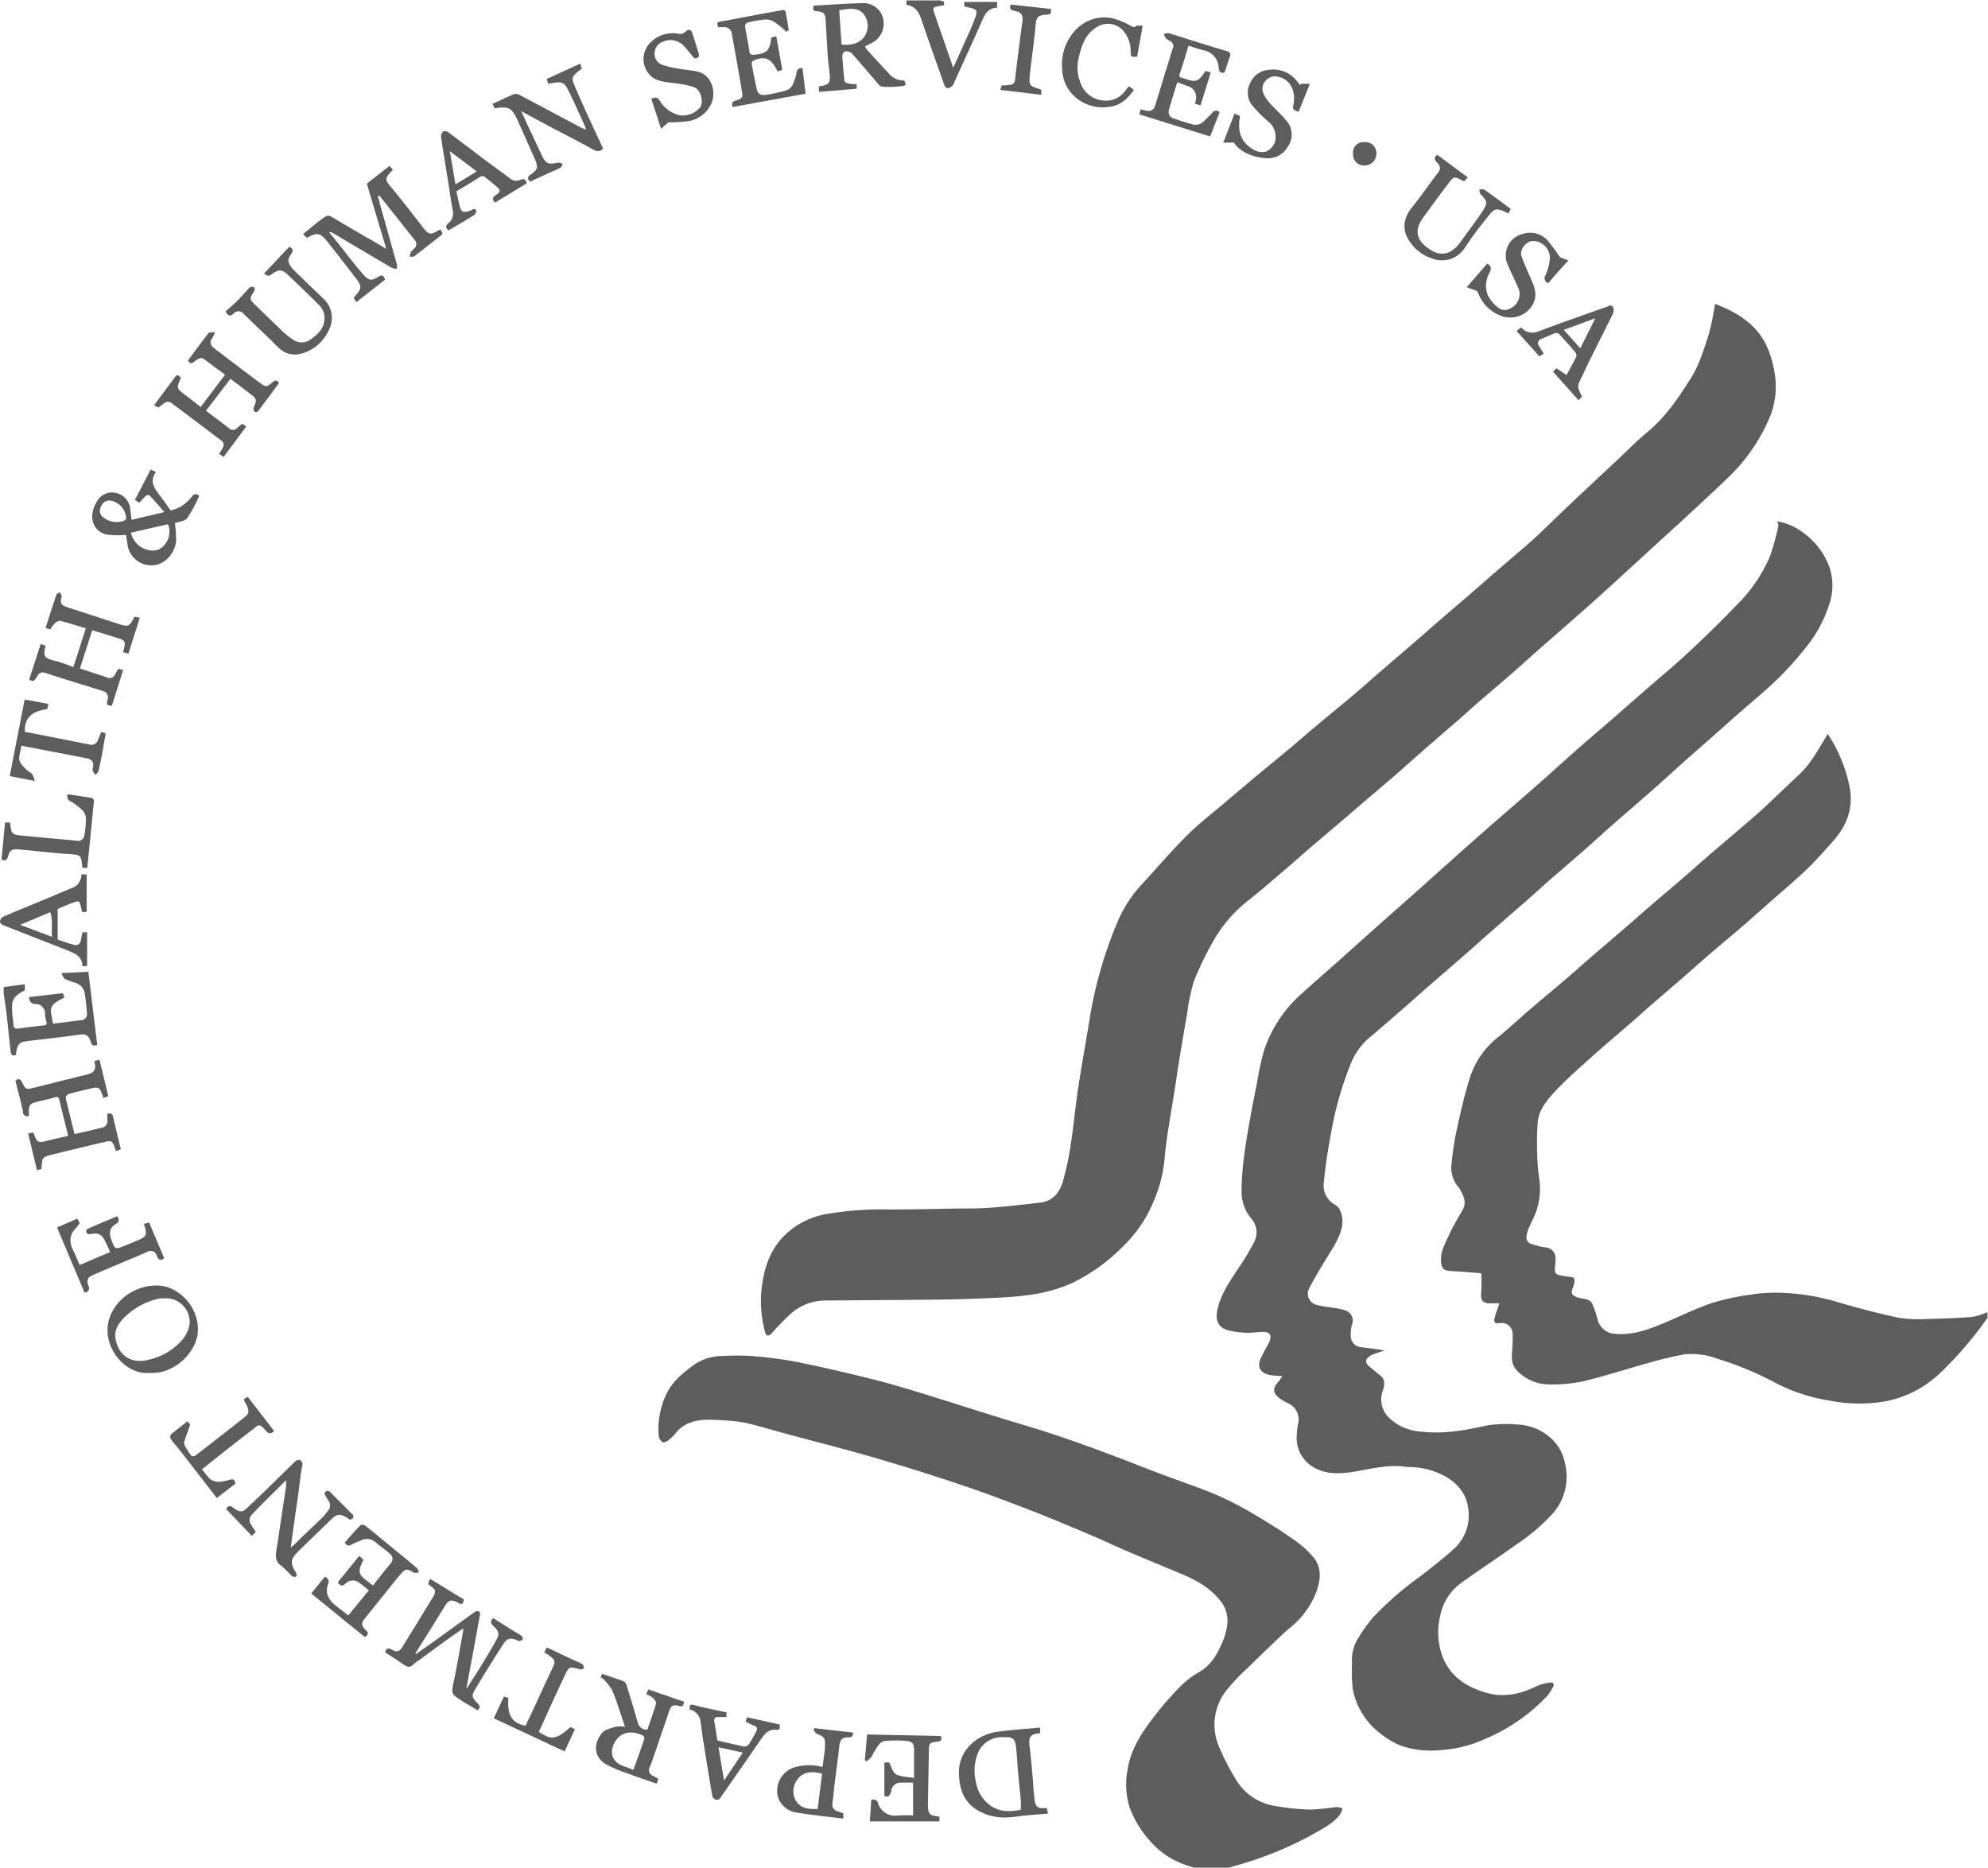 <svg id="Layer_1" data-name="Layer 1" xmlns="http://www.w3.org/2000/svg" viewBox="0 0 448.84 421.69"><defs><style>.cls-1{fill:rgb(93, 93, 93);}</style></defs><title>hhs-logo</title><path class="cls-1" d="M597.27,564.88a83.86,83.86,0,0,1-10.52,12.36,24.77,24.77,0,0,1-12.27,6.59,34.46,34.46,0,0,1-13.05-.11,39.44,39.44,0,0,1-11.8-3.81,73.9,73.9,0,0,0-13.35-5.59,16.24,16.24,0,0,0-7.66-1,75.28,75.28,0,0,0-7.57,1.79c-5,1.39-10,3-15.08,4.25a33.43,33.43,0,0,1-7.81.72,10,10,0,0,1-6.73-2.64,4.43,4.43,0,0,1-1.67-3.53c0.08-1.77.25-3.55,0.19-5.31a2.47,2.47,0,0,0-3-2.34c-0.79.15-1.31-.14-1.13-0.92,0.27-1.19.73-2.34,1.13-3.57h-2.1c-1.71,0-2.18-.72-2-2.39a38.81,38.81,0,0,0,0-4.41c-2.5-.18-4.72-0.37-6.93-0.49-1.54-.08-2-0.62-2.14-2.12-0.19-2.33,1-4.21,1.87-6.16s2-3.71,3-5.52c0.94-1.64.26-3.07-.5-4.48-0.3-.57-0.77-1-1.12-1.6a6.74,6.74,0,0,1-.85-4.56,68.24,68.24,0,0,1,1-6.77c0.92-4.19,1.83-8.4,3.13-12.47a19.09,19.09,0,0,1,6.39-9.15c2.47-2,4.77-4.18,7.18-6.24,2.82-2.42,5.68-4.78,8.5-7.19,1.86-1.59,3.66-3.23,5.51-4.83,2.48-2.14,5-4.25,7.47-6.39,1.82-1.57,3.62-3.18,5.44-4.75,2.45-2.11,4.93-4.2,7.39-6.31,1.88-1.62,3.72-3.28,5.6-4.9,2.48-2.14,5-4.25,7.47-6.39,1.71-1.47,3.45-2.92,5.11-4.45,2.75-2.54,5.43-5.15,8.17-7.7,2.56-2.39,4.24-5.41,6-8.36,0.17-.28.32-0.56,0.53-0.93a33.86,33.86,0,0,1,5,12.21c0.82,4.79-.78,8.7-3.91,12.16-1.94,2.15-3.83,4.35-5.93,6.33-2.91,2.75-6,5.32-9,8-1.86,1.64-3.71,3.29-5.59,4.91-2.4,2.06-4.84,4.09-7.24,6.15-1.85,1.59-3.67,3.23-5.51,4.83-2.64,2.29-5.3,4.56-7.94,6.85-1.38,1.2-2.72,2.44-4.1,3.63-2.69,2.34-5.44,4.63-8.09,7-3.1,2.79-6.29,5.52-9.14,8.55-1.84,2-3.75,4.15-4,7a61.53,61.53,0,0,0-.13,7.08,43,43,0,0,0,.47,5.77,15.39,15.39,0,0,1-.72,7.39c-0.42,1.26-1.12,2.43-1.63,3.66a7.81,7.81,0,0,0-.53,1.86,1.55,1.55,0,0,0,1.12,1.79,17.5,17.5,0,0,0,3,.75,2.48,2.48,0,0,1,2.45,2.63c0,0.83-.19,1.67-0.17,2.5a1.26,1.26,0,0,0,.51,1,11.33,11.33,0,0,0,2.64.52c1.2,0.09,1.43.29,1.22,1.46a5,5,0,0,1-.29.93c-0.51,1.28-.28,1.84,1,2.26,0.72,0.22,1.5.25,2.2,0.49a1.93,1.93,0,0,1,1.1.83,23.59,23.59,0,0,1,1.24,3.57,4.21,4.21,0,0,0,4,3.33c3.77,0.38,7.19-.85,10.56-2.23,3.71-1.52,7.3-3.35,11.08-4.65a52.66,52.66,0,0,1,8.86-1.94,33.91,33.91,0,0,1,6.65-.44,50,50,0,0,1,12.32,1.89c4.77,1.41,9.58,2.69,14.44,3.74a29.5,29.5,0,0,0,6.69.28c3.37-.06,6.73-0.19,10.09-0.47a15.26,15.26,0,0,0,3.36-1.07v1.11Z" transform="translate(-148.43 -267.53)"/><path class="cls-1" d="M418.07,689.22l-2-.67a18.15,18.15,0,0,1-8.14-5.58,23.14,23.14,0,0,1-4.49-7.47,17.57,17.57,0,0,1-.36-8.79c0.76-4.57,3.29-8.21,6-11.74a70,70,0,0,1,5.35-6.2,20.67,20.67,0,0,1,4.58-3.66c2.82-1.57,4.25-4.1,5.42-6.85a14.57,14.57,0,0,0,1.09-4A7.08,7.08,0,0,0,424,629c-2.46-3.23-5.92-4.93-9.53-6.43-3.93-1.63-7.87-3.26-11.78-4.93-2.59-1.11-5.13-2.33-7.73-3.43-4.35-1.84-8.69-3.69-13.09-5.4-5.35-2.07-10.7-4.12-16.14-5.95q-9.94-3.34-20-6.27c-6.12-1.79-12.31-3.34-18.47-5-3.34-.9-6.66-1.87-10-2.72a25.89,25.89,0,0,0-4.08-.58c-1.6-.14-3.21-0.21-4.82-0.23-2.88,0-5.46.66-7.36,3a9.24,9.24,0,0,1-1.57,1.55,2,2,0,0,1-1.35.56,2.16,2.16,0,0,1-.92-1.43,18.17,18.17,0,0,1,1.48-8.94c1.37-3.29,4-5.35,6.77-7.34a11,11,0,0,1,6.16-1.78,50.25,50.25,0,0,1,6.63,0A91.43,91.43,0,0,1,328.29,575c5.62,1.12,11.2,2.45,16.77,3.82,3.67,0.9,7.31,2,10.92,3.08,8,2.46,15.94,5.08,24,7.47,9.69,2.89,19.11,6.49,28.52,10.17,4.8,1.88,9.72,3.45,14.48,5.43a76.19,76.19,0,0,1,8.94,4.65c3,1.76,6,3.67,8.85,5.68a21.73,21.73,0,0,1,4.17,3.78c1.91,2.28,1.69,4.94.77,7.6a19,19,0,0,1-6.21,8.49c-0.93.76-1.8,1.61-2.67,2.44-2.25,2.16-4.52,4.32-6.73,6.52a43.06,43.06,0,0,0-4.94,5.23,12.58,12.58,0,0,0-1.41,12.75,53.83,53.83,0,0,0,3.57,6.92,12.46,12.46,0,0,0,8.7,6.17,57,57,0,0,0,8.11.88,52.94,52.94,0,0,0,6-.59,4.78,4.78,0,0,1,1.41.32,6.28,6.28,0,0,1-.67,1.52c-1.63,2-4,3.13-6.13,4.38a79.94,79.94,0,0,1-17.74,7.13l-1.08.33h-7.74Z" transform="translate(-148.43 -267.53)"/><path class="cls-1" d="M360.32,267.53l1.25,0.38v0.83a20.2,20.2,0,0,0-2.07.36,0.77,0.77,0,0,0-.37.66c1.45,4.26,2.93,8.5,4.51,13.07,0.91-2,1.7-3.72,2.46-5.44s1.58-3.41,2.25-5.16c0.88-2.3.91-2.56-1.38-3.06-0.28-.06-0.55-0.14-0.83-0.21v-1h7.4v1.31c-1.65.06-2.55,1-3.18,2.49-2.09,4.73-4.24,9.42-6.38,14.13a2.89,2.89,0,0,1-.51,1,2,2,0,0,1-1.11.57,1.14,1.14,0,0,1-.71-0.71c-1.78-5-3.56-10-5.26-15-0.57-1.67-1.45-2.86-3.31-3.12l0-1h7.3Z" transform="translate(-148.43 -267.53)"/><path class="cls-1" d="M535.63,336.12c3.26,1.3,6.41,2.8,9,5.56,2.8,3,3.88,6.57,4.5,10.27a18.21,18.21,0,0,1-1.58,10.77,40.43,40.43,0,0,1-8.17,11.86c-3.38,3.33-6.9,6.51-10.37,9.74-1.69,1.57-3.4,3.11-5.1,4.66q-5.3,4.85-10.6,9.71c-2.27,2.07-4.54,4.14-6.84,6.17-3.52,3.12-7.08,6.19-10.61,9.3-2.06,1.81-4.07,3.66-6.14,5.46-2.55,2.22-5.14,4.41-7.7,6.62-1.41,1.22-2.77,2.49-4.18,3.71-2.67,2.32-5.36,4.61-8,6.93-2,1.75-4,3.55-6,5.3-2.47,2.15-5,4.26-7.47,6.39-1.63,1.4-3.25,2.81-4.89,4.2-2.44,2.08-4.89,4.14-7.32,6.22-1.77,1.52-3.5,3.08-5.28,4.6-2.8,2.38-5.56,4.81-8.43,7.09a30.86,30.86,0,0,0-8.25,9.6A71.57,71.57,0,0,0,418,489a43.4,43.4,0,0,0-1.53,7.29c-0.53,2.91-1,5.84-1.5,8.76s-0.92,5.94-1.39,8.9-1,6-1.46,9c-0.3,2-.57,4-0.73,5.94a31.7,31.7,0,0,1-2.32,9.43,30,30,0,0,1-6.93,10.44,41.84,41.84,0,0,1-11.68,8.45,34.46,34.46,0,0,1-9,2.58c-2.26.34-4.55,0.55-6.83,0.67-4.25.21-8.5,0.39-12.75,0.45-9.17.12-18.33,0.15-27.5,0.24a11.63,11.63,0,0,0-7.33,2.9,60.62,60.62,0,0,0-4.42,4.52,1.38,1.38,0,0,1-.88.49,1.11,1.11,0,0,1-.57-0.76,26.82,26.82,0,0,1-.87-9.1c0.49-5.12,1.9-9.88,6-13.45a18,18,0,0,1,8.47-4.09,73.86,73.86,0,0,1,14.61-1.07c5,0,10.08-.13,15.11-0.22,2.75,0,5.51,0,8.25-.24,3.55-.27,7.09-0.68,10.62-1.11,2.77-.33,4.29-2.29,5-4.68a60.94,60.94,0,0,0,1.81-8.45c0.63-4,1-8.14,1.59-12.19,0.88-5.75,1.92-11.48,2.85-17.23a95.28,95.28,0,0,1,6.25-21.12,29.71,29.71,0,0,1,5.85-8.7c3.21-3.51,6.31-7.12,9.67-10.48,2.52-2.52,5.35-4.72,8.07-7q3.61-3.09,7.25-6.13c3-2.47,5.94-4.9,8.9-7.37,2-1.7,4-3.46,6.07-5.16,2.53-2.12,5.11-4.2,7.63-6.34,1.81-1.53,3.57-3.12,5.36-4.67,2.56-2.21,5.14-4.4,7.71-6.62,1.82-1.57,3.62-3.18,5.44-4.75,2.62-2.26,5.25-4.51,7.87-6.77,1.77-1.53,3.51-3.08,5.28-4.6,2.59-2.24,5.21-4.45,7.78-6.7,1.19-1,2.32-2.14,3.46-3.22,1.89-1.8,3.75-3.63,5.65-5.41q5.28-5,10.59-9.93c2.3-2.15,4.5-4.43,6.93-6.43,4.16-3.45,7.13-7.88,9.92-12.35,1.8-2.89,2.81-6.32,3.9-9.6A59.49,59.49,0,0,0,535.63,336.12Z" transform="translate(-148.43 -267.53)"/><path class="cls-1" d="M549.64,385.21a13.83,13.83,0,0,1,6.12,2.74,16.78,16.78,0,0,1,5.09,6.15,12.86,12.86,0,0,1,.71,9.44,29.75,29.75,0,0,1-5.77,10.6,71.37,71.37,0,0,1-6.25,6.9c-2.81,2.7-5.84,5.17-8.78,7.74-1.34,1.18-2.67,2.38-4,3.56-3.09,2.73-6.19,5.44-9.27,8.18-2.21,2-4.39,4-6.61,5.93-2.79,2.46-5.62,4.87-8.41,7.32-2.14,1.88-4.23,3.81-6.37,5.69-2.71,2.38-5.46,4.72-8.18,7.09-1.46,1.27-2.87,2.59-4.33,3.87-2.82,2.47-5.67,4.93-8.49,7.4-2,1.73-3.92,3.5-5.9,5.22-2.74,2.4-5.51,4.77-8.26,7.16-1.92,1.68-3.82,3.39-5.75,5.07-2.64,2.29-5.27,4.59-7.95,6.84a15,15,0,0,0-4,6,74.47,74.47,0,0,0-4.14,14.43c-0.76,3.9-1.38,7.84-1.77,11.79a4.94,4.94,0,0,0,2.56,5.22c1.4,0.76,1.93,3.27,1.47,5.17-0.64,2.66-2.19,4.84-3.58,7.11-1.26,2.07-2.51,4.14-3.63,6.29a2.63,2.63,0,0,0,1.78,4.06c1.31,0.36,2.7.45,4,.69a11,11,0,0,1,2.2.48,2.42,2.42,0,0,1,1.54,3.25,6.7,6.7,0,0,0-.26,2.26,2.57,2.57,0,0,0,2.48,2.84c1.68,0.22,3.38.36,5.14,0.75a22.65,22.65,0,0,0-2.45.8,3.39,3.39,0,0,0-1.59,1.13c-0.38.67,0.15,1.3,0.73,1.77,0.82,0.66,1.61,1.36,2.44,2s1.05,1.86.44,3.43a5.73,5.73,0,0,0,1.78,6.34,11.48,11.48,0,0,0,6.9,2.82c5,0.58,9.81-.25,14.67-1.36a28.9,28.9,0,0,1,7.4-.22,11.88,11.88,0,0,1,5.88,2,10.41,10.41,0,0,1,4.59,7,12.49,12.49,0,0,1-3.13,11.4,44.87,44.87,0,0,1-7.89,6.66c-4.19,3-8.54,5.83-12.72,8.86a11.9,11.9,0,0,0-4.47,7.17,15.81,15.81,0,0,0,.33,8.78c1.6,4.68,5.15,7.16,9.69,8.56,4.07,1.26,7.85.51,11.56-1.3a10.93,10.93,0,0,1,3.1-.89c0.87-.14,1.15.35,0.72,1.12a11.41,11.41,0,0,1-1.48,2.13,41.23,41.23,0,0,1-14.23,9.65,27.64,27.64,0,0,1-9.53,2.33,20.81,20.81,0,0,1-9.1-1,18,18,0,0,1-4.54-2.7A16.54,16.54,0,0,1,453.87,649a37,37,0,0,1-.18-6,9.35,9.35,0,0,1,1.09-5.15,37.29,37.29,0,0,1,3.54-5.05,71.58,71.58,0,0,1,10.62-9.27c2.59-2,5.18-4,7.6-6.18a10.14,10.14,0,0,0,3.49-7.69c0-4-1.83-6.8-5.22-8.78a17.21,17.21,0,0,0-8.08-2.14c-0.8,0-1.59-.17-2.39-0.21-3.41-.17-6.7.68-10,1.23-3.08.5-6.18,0.73-9.06-.82a7.61,7.61,0,0,1-4.1-6.7,17.49,17.49,0,0,1,.41-3.66,4,4,0,0,0-2.35-4.25,14.39,14.39,0,0,1-1.88-1.08c-1.52-1.18-1.69-2.23-.41-3.64a13.44,13.44,0,0,0,1-1.42,20.63,20.63,0,0,1-3-.26c-1.83-.44-2.84-1.66-1.83-3.82,0.5-1.08,1.1-2.12,1.66-3.18a4.46,4.46,0,0,0,.25-0.48c0.59-1.55.13-2.24-1.53-2.21-1.24,0-2.48.23-3.72,0.18a19.92,19.92,0,0,1-3.88-.51c-2.36-.57-3.11-2.16-2.63-4.55,0.76-3.78,3-6.75,5-9.87a49.73,49.73,0,0,0,3.46-5.85,4.72,4.72,0,0,0-.78-5,9.32,9.32,0,0,1-2.21-6.08,63.83,63.83,0,0,1,.58-8c0.35-2.87.87-5.72,1.37-8.57,0.47-2.67,1-5.32,1.54-8a67.61,67.61,0,0,1,1.58-7.29,29.72,29.72,0,0,1,8.68-13c2.52-2.28,5.08-4.5,7.62-6.75l10.06-9,7.62-6.74,10.06-9q3.81-3.38,7.63-6.74c4-3.45,7.93-6.88,11.87-10.34,2.25-2,4.44-4,6.69-6,2.68-2.36,5.4-4.67,8.1-7,2.39-2.08,4.77-4.18,7.16-6.27,3.38-2.95,6.84-5.8,10.13-8.85,3.72-3.46,7.37-7,10.88-10.66A35,35,0,0,0,548,393.26a58.47,58.47,0,0,0,1.95-7.05A2.47,2.47,0,0,0,549.64,385.21Z" transform="translate(-148.43 -267.53)"/><path class="cls-1" d="M217.7,321.24l-0.83-.87c1.35-1.1,2.63-2.21,4-3.22,1.68-1.26,1.67-1.16,3.56,0,3.31,2,6.68,3.9,10,5.84l1.21,0.72L231.25,309l5.1-4,0.73,0.77a0.9,0.9,0,0,1-.1.25c-1.76,1.87-1.7,2-.05,4,2.09,2.51,4.07,5.1,6.09,7.67,0.43,0.54.8,1.12,1.25,1.63,1,1.12,1.43,1.19,2.73.47,0.25-.14.49-0.3,0.76-0.47,0.4,0.45.89,0.86,0.17,1.42-2,1.56-4,3.13-6,4.66a2.08,2.08,0,0,1-1,.06,3.33,3.33,0,0,1,.25-1,7,7,0,0,1,.83-0.88,1.29,1.29,0,0,0,.1-1.79q-3.87-4.91-7.78-9.8a0.79,0.79,0,0,0-.6-0.28c0.2,0.76.38,1.53,0.59,2.29,1.24,4.4,2.49,8.81,3.71,13.21a3.36,3.36,0,0,1,0,1,3.06,3.06,0,0,1-1.07-.17c-4.46-2.61-8.9-5.25-13.34-7.88a1.61,1.61,0,0,0-.9-0.24c0.59,0.73,1.19,1.46,1.78,2.2,1.95,2.44,3.82,4.94,5.86,7.29,1.5,1.72,2.12,1.42,3.48.6,0.82-.49,1.27-0.3,1.5.67l-6.45,5.06-0.59-.91a0.86,0.86,0,0,1,.1-0.24c1.83-2,1.83-2.38.11-4.59-2-2.63-4.08-5.27-6.14-7.89C220.71,320.07,220.06,319.95,217.7,321.24Z" transform="translate(-148.43 -267.53)"/><path class="cls-1" d="M242.31,641c1.79-1.27,3.58-2.53,5.36-3.81,2.7-1.94,5.39-3.91,8.1-5.83a1.07,1.07,0,0,1,.87,0,0.83,0.83,0,0,1,.16.68c-1,5.53-2,11.06-3.12,16.86,1.16-1.8,2.21-3.38,3.2-5,1.21-2,2.41-3.95,3.54-6,0.83-1.49.72-2-.53-3.22-0.57-.55-0.93-1-0.12-1.84l4.47,2.82c0.64,0.4,1.33.74,1.93,1.19a0.93,0.93,0,0,1,.29.82,1.81,1.81,0,0,1-.89.38,0.88,0.88,0,0,1-.28-0.16c-1.61-.67-2.32-0.58-3.25.85-2.18,3.36-4.29,6.78-6.35,10.21-0.84,1.41-.7,1.86.51,3.05,0.51,0.5.83,0.94,0.07,1.66-1.22-.73-2.49-1.46-3.73-2.25-2.34-1.51-2.24-1.51-1.62-4.46,0.79-3.78,1.42-7.59,2.11-11.39a1.44,1.44,0,0,0-.07-0.35c-1.31.91-2.58,1.78-3.83,2.68-2.11,1.53-4.2,3.08-6.3,4.62l-0.1,0c-0.68.47-1.36,1.33-2,1.33s-1.5-.78-2.23-1.24c-1-.66-2.06-1.34-3.09-2,0.2-1,.67-1.11,1.53-0.62,1.11,0.62,1.69.43,2.37-.68q3.47-5.62,6.92-11.26c0.67-1.1.55-1.64-.47-2.36-0.78-.55-0.78-0.55-0.19-1.69l7.62,4.68c-0.36,1.15-.43,1.22-1.44.65-1.64-.91-2.25-0.28-3,1-2.14,3.51-4.35,7-6.53,10.47Z" transform="translate(-148.43 -267.53)"/><path class="cls-1" d="M203.14,363.2l0.89,0.63-5.11,6.86-1-.67c0.25-.43.51-0.88,0.76-1.34a1.2,1.2,0,0,0-.31-1.71q-5.46-4.12-10.93-8.24c-1.07-.81-1.47-0.69-3.2.83l-1-.55c1.62-2.19,3.17-4.31,4.76-6.4,0.53-.7.93-0.21,1.27,0.26-1.05,2.35-1,2.34,1.09,3.92,1.13,0.84,2.23,1.72,3.38,2.61l5.51-7.29c-1.39-1-2.77-2-4.06-3s-1.49-1-2.9.06c-0.72.52-.71,0.54-1.46-0.2,1.56-2.1,3.11-4.23,4.73-6.3a3,3,0,0,1,1.42-.09,8.6,8.6,0,0,1-.61,1.27c-0.77,1-.36,1.74.51,2.39,3.44,2.6,6.86,5.22,10.32,7.79,1.25,0.93,1.46.92,2.8-.24,0.63-.55,1-0.46,1.43.21-1.57,2.13-3.15,4.28-4.77,6.4a0.74,0.74,0,0,1-.73.1,1.7,1.7,0,0,1-.3-0.77,0.27,0.27,0,0,1,.05-0.1c0.79-1.95.8-2-.87-3.27-1.37-1.08-2.77-2.11-4.35-3.3l-5.52,7.2c1.8,1.37,3.54,2.66,5.25,4a1.3,1.3,0,0,0,1.9-.22C202.4,363.73,202.77,363.49,203.14,363.2Z" transform="translate(-148.43 -267.53)"/><path class="cls-1" d="M169.25,409.81l-2.77,8.64,5.32,1.75c0.2,0.07.41,0.12,0.61,0.2a1.4,1.4,0,0,0,2.06-.72,12.21,12.21,0,0,1,.7-1.16l1.07,0.27-2.56,8.09c-1.2-.18-1.2-0.18-1-1.27a1.49,1.49,0,0,0-1.08-2.09c-4.29-1.36-8.62-2.63-12.88-4.06-1.31-.44-1.75.46-2.14,1.13-0.48.83-.88,0.79-1.56,0.36l2.59-8,1,0.29a0.7,0.7,0,0,1,.06.24c-0.45,2.26-.39,2.62,2.27,3.26,1.36,0.33,2.66.89,4.06,1.37l2.81-8.73c-2-.59-3.92-1.24-5.93-1.71a2.4,2.4,0,0,0-1.33.88,5.77,5.77,0,0,0-.74,1.08l-1.08-.35c0.8-2.51,1.59-5,2.43-7.48a1.84,1.84,0,0,1,.74-0.53,2,2,0,0,1,.47.91c-0.49,1.59-.15,2,1.67,2.59,3.54,1.13,7.06,2.29,10.59,3.44l0.62,0.2c2.19,0.72,2.46.53,3.54-1.66L180,407l-2.58,8.1-1.23-.35c0.11-.35.2-0.58,0.26-0.82,0.36-1.53.15-1.87-1.37-2.33Z" transform="translate(-148.43 -267.53)"/><path class="cls-1" d="M154.94,519.44a0.88,0.88,0,0,1-1.3-.82c-0.48-2.36-1.13-4.69-1.72-7.07,0.62-.56,1-0.56,1.47.29,0.84,1.73.89,1.72,2.84,1.23l12-3c1.56-.4,2-1.24,1.48-3l1.18-.29,2,8.24-1.09.4c-0.15-.4-0.29-0.75-0.42-1.1-0.4-1.15-.83-1.42-2-1.15-1.83.42-3.65,0.85-5.46,1.35a1.14,1.14,0,0,0-.66.86c0.63,2.73,1.34,5.45,2,8.19,2.05-.47,4.06-0.91,6-1.41a1.57,1.57,0,0,0,1.41-1.86,9.92,9.92,0,0,1,0-1.26,0.85,0.85,0,0,1,1.32.72c0.53,2.39,1.12,4.76,1.72,7.25l-1.1.37c-0.15-.41-0.27-0.74-0.38-1.07-0.4-1.14-.76-1.33-2.06-1-3.93.94-7.85,1.87-11.77,2.84-2.47.61-2.46,0.64-2.61,3.26l-1,.33-2-8.28,1.15-.29c0.91,2.45,1,2.47,3.56,1.8,1.43-.37,2.87-0.66,4.33-1-0.68-2.75-1.36-5.4-2-8.07-0.15-.67-0.32-0.84-1-0.63-1.31.4-2.66,0.66-4,1-1.65.39-1.87,0.67-1.9,2.38C155,518.86,155,519.15,154.94,519.44Z" transform="translate(-148.43 -267.53)"/><path class="cls-1" d="M178.14,384.88l7.41-1.74c-1.17-1.31-2.16-2.51-3.25-3.63-0.59-.6-1,0.08-1.41.43a12.8,12.8,0,0,0-1,1.11l-1-.67,3.57-6.85,1.17,0.57c-1.56,2.17-.28,3.79,1,5.44,0.79,1,1.52,2.1,2.32,3.22a10.53,10.53,0,0,0,2.39-.89,11.71,11.71,0,0,0,2.43-2.22,0.94,0.94,0,0,1,1.64-.13,35.1,35.1,0,0,1-2.72,5c-0.53.69-1.86,0.77-2.76,1.11a36.35,36.35,0,0,1,.27,3.85c-0.08,2.52-2.33,5.65-5.42,5.68a5.44,5.44,0,0,1-5.59-4.88c-0.12-.75-0.21-1.5-0.29-2a19.52,19.52,0,0,1-4.33-.05c-3.3-.77-4.27-4.13-2.31-7.4a3.86,3.86,0,0,1,3.77-2.1,4.13,4.13,0,0,1,3.79,3.5C177.92,383,178,383.88,178.14,384.88Zm8.23,1L178,387.79a5.1,5.1,0,0,0,4.43,4,3.31,3.31,0,0,0,3.19-1.29A4.55,4.55,0,0,0,186.37,385.92Zm-9.46-1.18a4.24,4.24,0,0,0-3.69-4.17,2,2,0,0,0-1.95,1.31,1.85,1.85,0,0,0,.23,2.28,4.79,4.79,0,0,0,5,.94A1.78,1.78,0,0,0,176.91,384.74Z" transform="translate(-148.43 -267.53)"/><path class="cls-1" d="M289.55,657.37c-1-2.85-1.8-5.62-2.91-8.26a12.73,12.73,0,0,0-2.36-2.85l-0.27.16,0.33-1c1.68,0.57,3.32,1.09,4.93,1.7a1.48,1.48,0,0,1,.63.91c0.85,2.75,1.7,5.5,2.48,8.27a2.11,2.11,0,0,0,2.2,1.73c0.67-1.95,1.41-3.93,2-6a2.41,2.41,0,0,0-1-1.37,4.87,4.87,0,0,0-1.25-.62l0.47-1.1,8.09,2.79c-0.28,1.1-.32,1.22-1.39.9-1.26-.37-1.71.27-2,1.25q-1.66,4.86-3.32,9.72c-0.32.92-.61,1.85-1,2.75a1.43,1.43,0,0,0,.74,2.13c0.39,0.19.75,0.42,1.15,0.65l-0.38,1.1c-2.1-.74-4.21-1.44-6.28-2.22a33.73,33.73,0,0,1-5-2.08c-3.12-1.79-2.93-4.88-1.07-7.15,0.64-.78,2-1.07,3.06-1.41A7.74,7.74,0,0,1,289.55,657.37Zm1.89,9.73c0.84-2.37,1.68-4.69,2.47-7a0.85,0.85,0,0,0-.33-0.76c-2-.91-4.39-1.2-6.05,1.06-1.44,2-1.36,4.59,1.25,5.69C289.64,666.41,290.51,666.73,291.45,667.1Z" transform="translate(-148.43 -267.53)"/><path class="cls-1" d="M332.14,268.8c3.63-.2,7.23-0.46,10.84-0.56a4.71,4.71,0,0,1,4,1.72,4.89,4.89,0,0,1-1.81,7.31c-0.46.22-.9,0.47-1.44,0.75a3.46,3.46,0,0,0,.38.67c1.7,1.87,3.41,3.72,5.12,5.58a4.43,4.43,0,0,0,3.38,1.44l0.33,0.88a1.32,1.32,0,0,1-.5.33,24.92,24.92,0,0,1-4.81.19c-0.7-.09-1.32-1.12-1.9-1.78-1.7-1.94-3.34-3.95-5.08-5.85a2,2,0,0,0-1.55-.32,1.39,1.39,0,0,0-.49,1.1c0.09,1.74.27,3.48,0.42,5.22,0.08,1,1,.82,1.57,1a3.71,3.71,0,0,0,1.24,0v1.08l-8.48.71-0.06-1.12a0.67,0.67,0,0,1,.2-0.17c2.11-.25,2.48-0.75,2.23-3-0.16-1.37-.33-2.74-0.43-4.12-0.18-2.55-.3-5.1-0.45-7.66-0.1-1.64-.39-1.95-2-2.15C332.13,270.08,331.85,269.72,332.14,268.8Zm5.76,1,0.53,7.78c3.61,0.44,5.83-1.37,5.91-4.22a4.38,4.38,0,0,0-1.08-2.84C341.85,269.08,339.93,269.54,337.9,269.85Z" transform="translate(-148.43 -267.53)"/><path class="cls-1" d="M280.73,296.59c-0.52-1.17-1-2.35-1.56-3.51-0.74-1.61-1.48-3.22-2.26-4.82-1.08-2.2-1.51-2.4-3.94-1.94-0.24,0-.48.07-0.77,0.11l-0.35-1.07,7.57-3.46L279.8,283c-2.72,2.12-2.43,2.05-1.09,5.17,1.86,4.34,3.91,8.61,5.88,12.89-0.81.9-1.54,0.63-2.46,0.11-3-1.69-6.14-3.25-9.22-4.88-2.17-1.15-4.33-2.33-6.81-3.67,0.67,1.45,1.19,2.62,1.74,3.77,1,2.12,2,4.27,3,6.36s1.79,1.84,3.63,1.48a2.44,2.44,0,0,1,1,.33,2.14,2.14,0,0,1-.52.86c-1.13.56-2.31,1-3.46,1.55s-2.22,1-3.35,1.58c-0.69-.63-0.65-1.09.07-1.59,1.62-1.12,1.77-1.66,1-3.46-1.33-3-2.65-6-4-9-1.23-2.67-2-3-5.1-2.51l-0.49-1c1.66-.76,3.24-1.53,4.86-2.21a1.59,1.59,0,0,1,1.18.15c4.58,2.41,9.15,4.85,13.72,7.28,0.38,0.2.77,0.38,1.16,0.56Z" transform="translate(-148.43 -267.53)"/><path class="cls-1" d="M213,601.72c-2.58,2.58-5,4.94-7.39,7.42-1.16,1.24-1.06,1.79-.07,3.28,0.2,0.3.39,0.6,0.65,1l-0.92.84-5.74-6a0.83,0.83,0,0,1,1.45-.4c2.18,1.58,2.49.78,3.91-.53,3.43-3.16,6.7-6.5,10.06-9.75a1.46,1.46,0,0,1,1.13-.46,1.12,1.12,0,0,1,.57,1.43c-0.39,1.84-.52,3.73-0.78,5.6-0.33,2.33-.68,4.65-1,7-0.27,1.86-.52,3.71-0.8,5.79,0.4-.35.65-0.55,0.87-0.76,2-2,4.08-3.91,6.1-5.89a10.68,10.68,0,0,0,1.41-1.66,1.75,1.75,0,0,0,.14-2.29,11.45,11.45,0,0,1-.93-1.65c0.47-.79.9-0.76,1.49-0.15,1.53,1.59,3.13,3.12,4.66,4.72a0.69,0.69,0,1,1-.83,1.05c-1.9-1.15-2.42-1.09-4.06.52-2.41,2.36-4.86,4.7-7.27,7.07-1.57,1.54-1.73,2.59-.55,4.42,0.34,0.54.5,1-.09,1.24a1.39,1.39,0,0,1-.94-0.47,20.49,20.49,0,0,0-2.14-2.07c-1.38-.93-1.3-2.16-1.08-3.53,0.38-2.43.72-4.87,1.09-7.3s0.73-4.64,1.07-7A12.05,12.05,0,0,0,213,601.72Z" transform="translate(-148.43 -267.53)"/><path class="cls-1" d="M383.27,657.62v1.13a0.64,0.64,0,0,1-.21.11c-1.95.12-2.45,0.87-2.18,2.88,0.29,2.2.46,4.41,0.66,6.62,0.17,1.85.23,3.71,0.48,5.55,0.22,1.65.9,1.9,2.17,1.83a5.62,5.62,0,0,1,.57,0l0.3,1.23c-1.93.16-3.85,0.31-5.76,0.49a31.37,31.37,0,0,1-3.89.4,12,12,0,0,1-6.86-2c-2.52-1.83-3.46-4.39-3.59-7.43a8.72,8.72,0,0,1,2.28-6.69,10.59,10.59,0,0,1,6.26-3.21c3.05-.45,6.14-0.63,9.22-0.93A4.66,4.66,0,0,1,383.27,657.62Zm-4.37,18.49c0-.79.05-1.49,0-2.18-0.19-2.13-.44-4.26-0.63-6.39-0.18-2-.24-3.92-0.48-5.87-0.12-1-.48-1.94-1.8-1.91a13.37,13.37,0,0,0-2.11,0,5.82,5.82,0,0,0-4.75,3.77,10.86,10.86,0,0,0-.34,6.42,8.07,8.07,0,0,0,3.24,5.2C374.16,676.64,376.43,676.6,378.9,676.11Z" transform="translate(-148.43 -267.53)"/><path class="cls-1" d="M182.36,577.48c-5.11.51-9.66-4.52-9.66-9.64,0-5.38,5.23-10.33,11.52-10.08,4.33,0.18,9.09,4.56,8.89,10.26C192.93,572.75,187.78,577.82,182.36,577.48Zm3.21-16.84a9.18,9.18,0,0,0-1.53.12,16.25,16.25,0,0,0-7.09,3.77c-1.59,1.43-2.89,3.25-2.41,5.43,0.85,3.92,3.75,5.48,7.37,4.57a14,14,0,0,0,7.87-4.75,7.42,7.42,0,0,0,1.47-3.41A5.39,5.39,0,0,0,185.57,560.63Z" transform="translate(-148.43 -267.53)"/><path class="cls-1" d="M230.81,637.13l-12.11-9.85,3.07-3.78a1.2,1.2,0,0,1,.73,1.68c-0.81,2.21.3,3.76,2,5.06,0.8,0.63,1.61,1.24,2.57,2l4.63-5.65a29.35,29.35,0,0,0-2.4-1.9,2.31,2.31,0,0,0-2.91.41c-0.68.6-1.14,0.5-1.7-.32l4.86-6,0.94,0.87c-1.42,3-1.33,3.32,2.17,5.81,1.32-1.68,2.63-3.38,4-5a1.43,1.43,0,0,0-.25-2.17c-1-.9-2.1-1.67-3.14-2.51a2.86,2.86,0,0,0-3.4-.43,17.51,17.51,0,0,0-2,.84c-0.72.51-1.12,0.29-1.6-.42,1.18-1.32,2.34-2.67,3.58-3.94a1.28,1.28,0,0,1,1.13.2c2.94,2.37,5.85,4.78,8.77,7.18,1,0.79,1.93,1.55,2.85,2.38a2.44,2.44,0,0,1,.38.9,2.12,2.12,0,0,1-1.08.12c-0.82-.52-1.63-1.09-2.49-0.24a27.23,27.23,0,0,0-2,2.34c-2.15,2.65-4.28,5.32-6.44,8-1,1.17-1.05,1.74,0,2.8C231.75,636.16,231.58,636.61,230.81,637.13Z" transform="translate(-148.43 -267.53)"/><path class="cls-1" d="M414.23,286.1c-0.66,2.18-1.33,4.22-1.9,6.3a1.51,1.51,0,0,0,1.18,1.9c1.33,0.45,2.65.91,4,1.27a2.7,2.7,0,0,0,2.8-.74c0.58-.61,1.23-1.17,1.79-1.81a1,1,0,0,1,1.67-.1l-2.12,5.42-16-5,0.31-1.11c0.52,0.11,1,.25,1.55.32a1.42,1.42,0,0,0,1.68-1.06c1.34-4.33,2.66-8.68,4-13a1.21,1.21,0,0,0-.59-1.7,3.12,3.12,0,0,1-.9-0.6,4.19,4.19,0,0,1-.5-0.94,2.41,2.41,0,0,1,1-.25c1.63,0.46,3.23,1,4.85,1.51,2.79,0.87,5.57,1.74,8.37,2.57a0.85,0.85,0,0,1,.65,1.3c-0.4,1.15-.77,2.32-1.15,3.48-1,.39-1.28-0.35-1.34-1a4.17,4.17,0,0,0-3.52-4c-1.12-.29-2.2-0.68-3.3-1-0.63,2.06-1.23,4.14-1.93,6.19-0.23.66-.17,1,0.54,1.07a4.52,4.52,0,0,1,.72.23c2.33,0.78,2.81.63,4.21-1.34,0.1-.14.19-0.29,0.32-0.48l1.17,0.37-2.31,7.41-1.26-.36a9.29,9.29,0,0,0,.22-1,2.59,2.59,0,0,0-1.89-3Z" transform="translate(-148.43 -267.53)"/><path class="cls-1" d="M322.58,276l1.11-.28,1.37,7.58-1,.36a6.19,6.19,0,0,1-.36-0.55c-1.25-2.44-2.73-3-5.21-1.87a0.82,0.82,0,0,0-.36.69q0.48,2.66,1.06,5.3c0.33,1.52.75,1.9,2.25,1.7a38.76,38.76,0,0,0,4.33-.93,2.67,2.67,0,0,0,1.83-1.86,9.16,9.16,0,0,0,.65-2.06,1.12,1.12,0,0,1,1.38-1.15l0.68,5.76-16.46,3c-0.31-.85-0.11-1.2.61-1.43,1.68-.52,1.74-0.62,1.44-2.37q-1.08-6.36-2.24-12.7a1.67,1.67,0,0,0-1.92-1.53c-0.4,0-.8,0-1.19,0-0.28-1.18-.27-1.12.85-1.32,2.53-.44,5-0.94,7.56-1.41,2.09-.39,4.18-0.78,6.28-1.14a0.66,0.66,0,0,1,.55.32c0.27,1.41.49,2.84,0.74,4.29l-1,.38,0.24-.29a25.18,25.18,0,0,0-2.51-2,3.6,3.6,0,0,0-2-.56,27,27,0,0,0-4.06.69,1,1,0,0,0-.56.84c0.3,1.92.73,3.83,1,5.75,0.13,0.79.65,0.7,1.15,0.66C321.52,279.66,322.28,278.89,322.58,276Z" transform="translate(-148.43 -267.53)"/><path class="cls-1" d="M155.05,492.64l7.58-.89,0.35,1c-3.94,1.88-3.12,2.44-2.58,5.91,2.07-.27,4.14-0.55,6.22-0.79a1.41,1.41,0,0,0,1.44-1.67c-0.12-1.48-.25-3-0.5-4.43a2.94,2.94,0,0,0-2.15-2.36,15.57,15.57,0,0,1-2.41-.92,3.34,3.34,0,0,1-.67-1.27l6.05-.3,2,16.5c-0.73.32-1.16,0.18-1.37-.46-0.58-1.8-1.15-2.08-3-1.8-2.29.36-4.6,0.59-6.9,0.88-1.87.23-3.75,0.39-5.61,0.72a2.05,2.05,0,0,0-1.13,1.14,7,7,0,0,0-.33,1.8c-1,.41-1.15-0.31-1.22-0.94-0.33-2.78-.59-5.56-0.91-8.33-0.18-1.55-.44-3.08-0.64-4.62a12.23,12.23,0,0,1,0-1.43l4.77-.64v1.36c-1.24.67-2.6,1.4-2.85,3a15.46,15.46,0,0,0,.13,3.32c0,0.32.11,0.64,0.12,1,0,1.27.28,1.46,1.52,1.28,1.72-.24,3.45-0.47,5.18-0.65,0.72-.07,1-0.25.72-1a8,8,0,0,1-.29-1.92,2.08,2.08,0,0,0-2.13-1.93A1.31,1.31,0,0,1,155.05,492.64Z" transform="translate(-148.43 -267.53)"/><path class="cls-1" d="M348.1,673v-7.57h1.09c0.5,0.95.77,2.25,1.52,2.66,1.11,0.6,2.56.58,4.1,0.86v-3.55q0-1.33,0-2.65c0-1.49-.27-2-1.68-2.18a27.37,27.37,0,0,0-4.73,0c-1.55.1-1.94,1.57-2.68,2.59-0.21.29-.27,0.7-0.5,1a10,10,0,0,1-1.15,1l-0.38-.25,0.51-5.8,16.67,0.36c0.39,1.13-.37,1.21-1,1.29-1.5.17-1.69,0.38-1.72,1.89-0.06,4.11-.16,8.23-0.21,12.34,0,2.1.33,2.45,2.58,2.66v1.09H344.82l0.32-4.81a1.05,1.05,0,0,1,1.53.7,4,4,0,0,0,4.5,2.77,32.42,32.42,0,0,1,3.41,0V670c-0.94,0-2-.07-3.06,0a2.09,2.09,0,0,0-1.87,1.84C349.45,672.58,349.23,673.47,348.1,673Z" transform="translate(-148.43 -267.53)"/><path class="cls-1" d="M208.1,329.23l5.64-6c0.87,0.45,1,.85.41,1.68-1,1.34-.82,2.17.89,3.85q3.17,3.14,6.42,6.2a5.94,5.94,0,0,1,1.07,7.36,9.46,9.46,0,0,1-6.41,5.13,5.2,5.2,0,0,1-4.79-1.42c-0.74-.66-1.41-1.41-2.12-2.1-2-1.89-3.94-3.75-5.87-5.66a1.46,1.46,0,0,0-2.21.1c-0.72.61-1.18,0.55-1.77-.52,0.85-.77,1.8-1.56,2.68-2.44s1.82-2,2.79-3a1.08,1.08,0,0,1,1,0,1,1,0,0,1,0,.88c-1.14,1.69-1.13,1.79.4,3.25,2.07,2,4.12,4,6.2,6a16.74,16.74,0,0,0,2,1.55,3.4,3.4,0,0,0,4.23,0c1.45-1.06,2.77-2.22,3-4.21a4,4,0,0,0-1.15-3.42c-2.32-2.35-4.72-4.64-7.12-6.92-1.24-1.18-2-1.24-3.43-.22C209.26,329.85,208.74,330,208.1,329.23Z" transform="translate(-148.43 -267.53)"/><path class="cls-1" d="M472.92,302.47l6.9,5.11-0.83.9-0.41-.22c-1.87-.92-1.91-0.95-3.16.71q-2.95,3.89-5.79,7.86c-2.2,3.07-1.05,5.38,1.91,7.19,2.38,1.45,4.72.91,6.74-2,1.52-2.16,3.15-4.24,4.62-6.43s1.51-2.46-.25-4.27a2.16,2.16,0,0,1-.2-1,2.19,2.19,0,0,1,1.08,0c2,1.41,4,2.89,6,4.4l-0.55,1c-3.25-1.67-3.25-.92-5.21,1.47a75.77,75.77,0,0,0-4.74,6.47,6.13,6.13,0,0,1-7.29,2.22,9.58,9.58,0,0,1-5.59-4.77c-1.17-2.35-.63-4.59,1-6.67,2.07-2.6,4-5.35,6-8a1.39,1.39,0,0,0-.1-2C472.58,303.9,471.86,303.29,472.92,302.47Z" transform="translate(-148.43 -267.53)"/><path class="cls-1" d="M500.65,325.63l1.88,0.71c-0.92,1-1.66,1.81-2.38,2.62s-1.42,1.64-2.17,2.51a1.19,1.19,0,0,1-.62-1.81,11.43,11.43,0,0,0,1-3.94,3.84,3.84,0,0,0-3.83-3.78c-1.53,0-3.1,2-2.59,3.42,0.72,2,1.62,3.93,2.46,5.88,1.18,2.76.85,4.65-1.19,6.61a6,6,0,0,1-6.61.67,8.64,8.64,0,0,1-4.4-4.74,1,1,0,0,0-.55-0.64l-2.06-.78,4.59-5.3c1,0.46,1,1.17.54,2.08a5.85,5.85,0,0,0-.43,4.94,8.34,8.34,0,0,0,2.39,2.89c1.12,0.89,2.36.63,3.58-.34a3.61,3.61,0,0,0,1.14-3.64c-0.78-1.9-1.72-3.74-2.53-5.63a5,5,0,0,1,3.3-7,5.32,5.32,0,0,1,5.55,1.32A41.13,41.13,0,0,1,500.65,325.63Z" transform="translate(-148.43 -267.53)"/><path class="cls-1" d="M299.34,295.15l-1.65,1.45-2.22-6.78c0.78-.26,1.34-0.55,1.93.46a6.93,6.93,0,0,0,4.54,3.28,5.1,5.1,0,0,0,4.61-1.86c0.76-1.3.11-3.88-1.37-4.46a20.13,20.13,0,0,0-4.3-.91c-1.7-.26-3.43-0.26-5-1.23a5.25,5.25,0,0,1-.84-7.72,7.13,7.13,0,0,1,7-2.15,2.28,2.28,0,0,0,1.13-.51,2.25,2.25,0,0,1,.82-0.49,1,1,0,0,1,.7.62c0.49,1.43.89,2.89,1.37,4.33,0.29,0.87.32,1.53-.87,1.52-0.77-.91-1.53-1.92-2.4-2.83A4.12,4.12,0,0,0,298,277a2.75,2.75,0,0,0-1.77,2.51,2.59,2.59,0,0,0,1.61,2.61,21.12,21.12,0,0,0,3.64.89c1.45,0.27,2.94.36,4.38,0.67,3.47,0.76,4.21,4.85,3.21,7.14a6.83,6.83,0,0,1-5.39,4.08A32.72,32.72,0,0,1,299.34,295.15Z" transform="translate(-148.43 -267.53)"/><path class="cls-1" d="M427,299.73h-2.39l2.56-6.57,1.23,0.57c-0.43,2.33-.29,4.62,1.41,6.33,2.06,2.07,4.93,2.83,6.41-.29a4.37,4.37,0,0,0-1.14-4.52,33,33,0,0,1-4-4,4.62,4.62,0,0,1-.39-4.95,4.89,4.89,0,0,1,4.2-3,6.8,6.8,0,0,1,6.32,2.48c0.26,0.31.5,0.64,0.74,1l0.15-.33h2.06l-2.54,6.33c-1.39-.49-1.37-0.57-1.12-1.94,0.45-2.46-.56-5.44-3.61-6a2.69,2.69,0,0,0-2.62.81,2.72,2.72,0,0,0-.54,3.12,9.14,9.14,0,0,0,1.35,2c1.3,1.45,2.78,2.74,4,4.27a4.67,4.67,0,0,1,.09,5.61,5.09,5.09,0,0,1-4.5,2.61C431.26,303.16,428.47,301.83,427,299.73Z" transform="translate(-148.43 -267.53)"/><path class="cls-1" d="M338.86,676.94l-0.06,1.17c-3.47-.44-6.89-0.78-10.27-1.33a5.21,5.21,0,0,1-4.41-3.38,5.56,5.56,0,0,1,3.3-6.74,11.62,11.62,0,0,1,6.72-.2c0.18-1.36.36-2.67,0.53-4,0-.14,0-0.29,0-0.44,0.08-2.23.08-2.21-2-3.17a2.18,2.18,0,0,1-.55-0.87l0.23-.29,8.66,1a0.85,0.85,0,0,1-1,1.06c-1.51,0-1.93.59-2.09,2-0.3,2.84-.71,5.68-1.06,8.52-0.18,1.44-.27,2.89-0.48,4.33a1.51,1.51,0,0,0,1.21,1.86Zm-5.82-1,1-8c-2.28-.52-4.36-0.55-5.72,1.55a4.28,4.28,0,0,0-.11,4.72C329.26,675.86,331.13,676,333,675.93Z" transform="translate(-148.43 -267.53)"/><path class="cls-1" d="M167.51,559.34l-6.2-14.68,4.58-2,0.53,1a10.17,10.17,0,0,1-.9,1.21c-1.56,1.56-1.42,3.26-.51,5.08,0.51,1,.93,2.1,1.4,3.18l6.88-2.93a31.18,31.18,0,0,0-1.49-3.14,2.26,2.26,0,0,0-2.37-1,3.94,3.94,0,0,1-1.07.09,0.68,0.68,0,0,1-.2-1.17c2.24-1,4.49-1.92,6.74-2.86,0.52,0.82.47,1.25-.33,1.74-1.4.86-1.6,2-.93,3.77,0.75,1.95.76,2,2.73,1.23,1.25-.47,2.47-1,3.69-1.55,1.49-.67,1.59-1.13.87-3.45l1.16-.34,3.41,8.06c-0.94.81-1.38,0.18-1.69-.58a1.43,1.43,0,0,0-2.19-.81c-4,1.72-8.11,3.42-12.15,5.17-1.22.53-1.53,1.1-1.1,2.41A1,1,0,0,1,167.51,559.34Z" transform="translate(-148.43 -267.53)"/><path class="cls-1" d="M505.62,357.06l-0.78.84-5.77-6.45,0.75-.78,2.3,1.54c0.8-1.5,1.58-2.87,2.25-4.29a1.47,1.47,0,0,0-.45-1.06q-1.7-2-3.49-3.92a1,1,0,0,0-.88-0.21c-1,.39-2.06.87-3.08,1.3a1,1,0,0,0-.51,1.67c0.3,0.53.61,1.05,1,1.64L496,348l-5.18-5.76,1.05-.78a3.32,3.32,0,0,0,3.92.87c5.09-1.91,10.22-3.71,15.35-5.52,0.48-.17,1.21-0.73,1.53.23a1.82,1.82,0,0,1-.06,1.25c-1.67,3.42-3.4,6.81-5.09,10.22-0.87,1.75-1.67,3.53-2.54,5.28C504.38,355,505.12,356,505.62,357.06ZM501.51,342l3.71,4.15,3.39-6.77Z" transform="translate(-148.43 -267.53)"/><path class="cls-1" d="M267.34,308.93l-7.14,4.33c-0.65-.66-0.68-1.12.2-1.7,1.13-.74,1.09-1.09.11-1.94-0.79-.69-1.63-1.34-2.45-2a1,1,0,0,0-1.39-.06c-1.7,1.09-3.44,2.11-5.19,3.17,0.26,1.19.48,2.36,0.79,3.5s0.77,1.33,1.87,1a3.21,3.21,0,0,0,.51-0.16c0.47-.23,1-0.69,1.33.07a1.47,1.47,0,0,1-.69,1.07c-1.83,1.15-3.71,2.23-5.57,3.33-0.7-.56-0.76-1-0.08-1.6a2.79,2.79,0,0,0,1-2.87c-0.56-3.24-1-6.49-1.55-9.74-0.37-2.32-.77-4.63-1.09-7a1.45,1.45,0,0,1,.51-1.12,1.17,1.17,0,0,1,1.07.13c3.31,2.46,6.59,5,9.88,7.44,1.36,1,2.75,2,4.09,3a2.15,2.15,0,0,0,2.4.34C266.74,307.78,267.1,308,267.34,308.93ZM250,301.67l1.26,7.47,4.82-2.9Z" transform="translate(-148.43 -267.53)"/><path class="cls-1" d="M304.17,653.5c-0.06-.84-0.11-1.37,1.09-1,2.36,0.65,4.77,1.09,7.19,1.63v1.05c-0.72,0-1.36,0-2,0s-0.85.4-.75,1c0.23,1.39.46,2.78,0.7,4.29,1.94,0.45,3.93.93,5.93,1.34a1.25,1.25,0,0,0,1.06-.33c0.66-1,1.22-2,1.8-3.08a0.79,0.79,0,0,0-.51-1.26c-0.63-.27-1.23-0.59-1.91-0.92l0.32-1,7.37,1.64c0,0.58.23,1.32-.75,1.21-1.75-.2-2.63.89-3.47,2.12q-4.62,6.7-9.27,13.37a1,1,0,0,1-.83.32,1.38,1.38,0,0,1-.86-0.73c-0.78-4.52-1.51-9.05-2.23-13.59-0.18-1.14-.25-2.31-0.47-3.44A3.08,3.08,0,0,0,304.17,653.5Zm7.73,16,4.23-6.3L310.65,662Z" transform="translate(-148.43 -267.53)"/><path class="cls-1" d="M166.79,464.94H168v8.41c-1.13.21-1,.19-1.27-0.9-0.34-1.65-.41-1.6-1.83-1.12-1.16.39-2.27,0.93-3.45,1.42v6.91c1.12,0.37,2.26.79,3.43,1.11s1.66,0,1.87-1.25c0.08-.49.19-1,0.29-1.52h1.06v7.62l-1.07.06c0-2.46-2-3-3.76-3.74-4.72-1.87-9.46-3.69-14.19-5.57a1.1,1.1,0,0,1-.65-0.76,1.48,1.48,0,0,1,.62-1.07c2.74-1.2,5.52-2.31,8.28-3.46,2.46-1,4.91-2.08,7.38-3.08A3.13,3.13,0,0,0,166.79,464.94Zm-7,8.52-6.8,2.86,7.19,2.72C160,477.07,160.42,475.27,159.77,473.46Z" transform="translate(-148.43 -267.53)"/><path class="cls-1" d="M210.32,590.61c-0.72.69-1.22,0.68-1.79,0-1.73-2-1.66-1.41-3.51,0-3.71,2.83-7.36,5.75-11,8.64,0.37,0.47.76,0.91,1.1,1.38,1.4,1.94,3.25,1.52,5.13,1,0.49-.13,1-0.3,1.23.4a0.67,0.67,0,0,1,0,.54c-1.32,1-2.67,2.07-4.1,3.16-2.83-3.65-5.54-7.17-8.27-10.68-0.69-.89-1.46-1.72-2.11-2.64a1,1,0,0,1,0-1c1.2-1,2.47-2,3.77-3l0.6,0.76c-0.47,1.34-.94,2.58-1.34,3.83a1.29,1.29,0,0,0,.13.91,18.85,18.85,0,0,0,1.46,2.27,0.92,0.92,0,0,0,.89,0q5.64-4.35,11.23-8.77c1-.76,1-1.49.17-3-0.55-1-.55-1,0.47-1.52Z" transform="translate(-148.43 -267.53)"/><path class="cls-1" d="M277.23,657.43l1,0.51-2.32,5-16-7.48,2.3-4.9,1,0.31c-0.19,2.92.12,5.6,3.87,6.26,0.62-1.31,1.29-2.69,1.94-4.09,1.39-3,2.76-6,4.16-8.95,0.68-1.43.62-1.76-.65-2.72-0.37-.28-0.77-0.51-1.2-0.8l0.52-1.12,6.59,3.1a9.6,9.6,0,0,1,1.47.68,2.14,2.14,0,0,1,.41.89,1.86,1.86,0,0,1-.86.32c-2.51-.7-2.54-0.74-3.58,1.49-2,4.19-3.87,8.4-5.8,12.6C272.71,660.21,273.75,660.58,277.23,657.43Z" transform="translate(-148.43 -267.53)"/><path class="cls-1" d="M403.35,287l1.09,0.85c-1.46,2-3.11,3.57-5.7,3.81a9.52,9.52,0,0,1-6.67-1.53,8.74,8.74,0,0,1-3.83-7.1,11.26,11.26,0,0,1,3.55-9.23,8.84,8.84,0,0,1,7.8-2.15,17.19,17.19,0,0,1,4.06,1.66c0.45,0.2.76,0.58,1.31,0.08a3,3,0,0,1,1.45,0l-1.24,6.93c-1.39.12-1.42,0.06-1.47-1.2a6.87,6.87,0,0,0-2-5,4.67,4.67,0,0,0-5.89-.31c-2.46,1.62-3.26,4.22-3.86,6.89a9,9,0,0,0,.4,5.44,5.91,5.91,0,0,0,4.61,4,5.41,5.41,0,0,0,5.7-2.35A7.5,7.5,0,0,1,403.35,287Z" transform="translate(-148.43 -267.53)"/><path class="cls-1" d="M156.28,443.85l-5.65-1.11L154,425.45l5.35,1-0.25,1.15c-2.88.46-5.21,1.5-5.06,5.15l5.84,1.14c2.9,0.57,5.81,1.14,8.71,1.72a1.51,1.51,0,0,0,1.94-1l0.76-1.84,1,0.33c-0.27,1.55-.53,3.11-0.82,4.67-0.25,1.31-.5,2.62-0.82,3.92a2.41,2.41,0,0,1-.67.77,7,7,0,0,1-.6-0.85,0.91,0.91,0,0,1,0-.54c0.3-1.37-.06-2.08-1.33-2.33-4.25-.84-8.51-1.65-12.76-2.47l-2-.4c-0.18.85-.4,1.69-0.51,2.54-0.17,1.3.82,2,1.56,2.85,0.38,0.42,1,.62,1.36,1.05A5.14,5.14,0,0,1,156.28,443.85Z" transform="translate(-148.43 -267.53)"/><path class="cls-1" d="M148.77,461.62l0.79-8.39h1.13c0.35,2.71.35,2.73,3.21,3,3.18,0.32,6.37.59,9.56,0.89,0.76,0.07,1.52.13,2.28,0.22a1.46,1.46,0,0,0,1.77-1.35,24,24,0,0,0,.32-3.58c0-1.63-1.27-2.42-2.38-3.27a5.29,5.29,0,0,0-1-.64,1.21,1.21,0,0,1-.72-1.66c1.67,0.25,3.37.52,5.06,0.76a0.87,0.87,0,0,1,.81,1.14c-0.23,2.28-.44,4.55-0.67,6.83-0.26,2.6-.52,5.2-0.79,7.89l-1,0a0.69,0.69,0,0,1-.15-0.22c-0.21-2.7-.34-2.73-3.06-2.9-3.08-.19-6.15-0.56-9.23-0.85-0.9-.08-1.81-0.18-2.72-0.23a1.64,1.64,0,0,0-1.68,1.4C150.11,461.37,149.91,462.07,148.77,461.62Z" transform="translate(-148.43 -267.53)"/><path class="cls-1" d="M376.6,268.55l9.11,1c0,0.64.2,1.2-.74,1.26-2.39.16-2.57,0.48-2.78,2.91-0.26,3-.71,6-1.07,9.06-0.09.79-.18,1.59-0.23,2.39-0.09,1.46.15,1.79,1.61,2.27l1,0.33,0.06,1.17-9.29-1.11,0.32-1c3.3-.13,2.87-0.19,3.24-3.31,0.41-3.45.87-6.9,1.31-10.34a6.13,6.13,0,0,0,.14-1.82c-0.18-1-1.1-1.21-1.9-1.4S376.33,269.53,376.6,268.55Z" transform="translate(-148.43 -267.53)"/><path class="cls-1" d="M453.92,302.2a2.33,2.33,0,0,1,2.56-2.58,2.48,2.48,0,0,1,2.71,2.6,2.69,2.69,0,0,1-2.7,2.68A2.47,2.47,0,0,1,453.92,302.2Z" transform="translate(-148.43 -267.53)"/></svg>